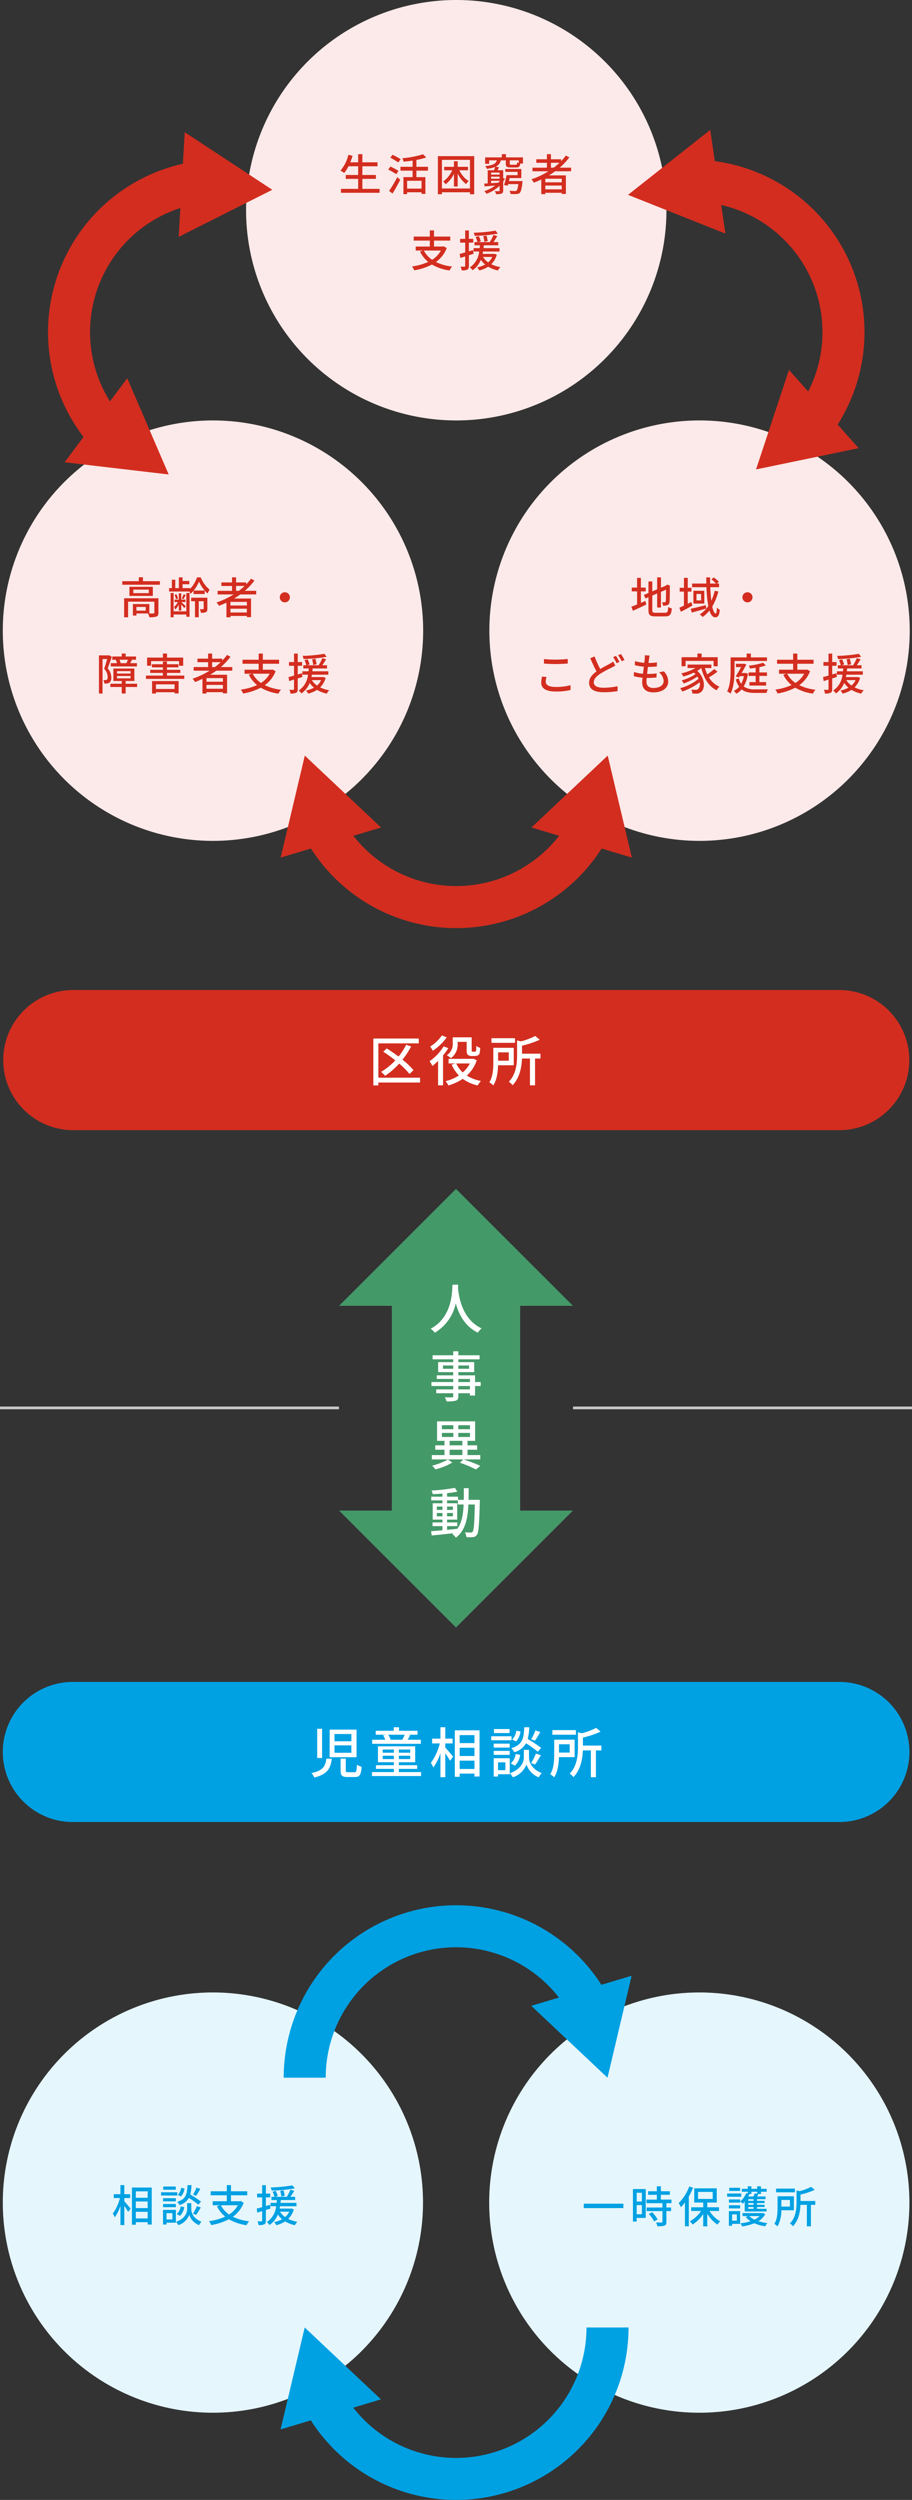 <svg xmlns="http://www.w3.org/2000/svg" width="335.053" height="918.289" viewBox="0 0 335.053 918.289"><rect x="0" y="0" width="335.053" height="918.289" fill="#333333" stroke="none"/><g transform="translate(-28.974 -623.484)"><path d="M307.456,51.908H25.74a25.74,25.74,0,0,1,0-51.479H307.456a25.74,25.74,0,0,1,0,51.479" transform="translate(30 986.718)" fill="#d32d1f"/><path d="M-12.98-1.24H-28.3v-12.6h14.84v-1.78H-30.14V1.6h1.84V.54h15.32ZM-15.4-4a28.165,28.165,0,0,0-4.04-3.86,30.337,30.337,0,0,0,3.18-4.86l-1.82-.62A24.332,24.332,0,0,1-20.88-9c-1.44-1.08-2.94-2.1-4.34-2.98l-1.28,1.2A53.974,53.974,0,0,1-22.08-7.6,22.612,22.612,0,0,1-27.3-3.38a12.793,12.793,0,0,1,1.48,1.46,27.047,27.047,0,0,0,5.16-4.5,27.073,27.073,0,0,1,3.8,3.82ZM.82-14.4H4.14v2.9c0,1.18.12,1.58.46,1.88a1.993,1.993,0,0,0,1.34.42H7.1a3.35,3.35,0,0,0,1.1-.2,1.356,1.356,0,0,0,.68-.76,10.062,10.062,0,0,0,.24-2.02,4.367,4.367,0,0,1-1.42-.74c-.02.76-.04,1.38-.08,1.64a.632.632,0,0,1-.22.44,1.051,1.051,0,0,1-.4.06H6.4a.447.447,0,0,1-.3-.08c-.1-.08-.12-.3-.12-.64v-4.56H-.98v2.2A4.826,4.826,0,0,1-3.16-9.48,8.247,8.247,0,0,1-1.64-8.42a6.156,6.156,0,0,0,2.46-5.4Zm-5.78-2.36a15.106,15.106,0,0,1-4.3,4.1,8.947,8.947,0,0,1,.96,1.54,20.069,20.069,0,0,0,5.12-4.94Zm.66,4.02A18.692,18.692,0,0,1-9.48-7.3,14.487,14.487,0,0,1-8.44-5.54,24.493,24.493,0,0,0-6.36-7.4V1.56h1.82V-9.4a21.385,21.385,0,0,0,1.92-2.68ZM5.32-6.46a11.582,11.582,0,0,1-2.6,3.3,9.737,9.737,0,0,1-2.4-3.3ZM6.6-8.22l-.34.06H-2.5v1.7H.02l-1.4.42A13.471,13.471,0,0,0,1.28-2.06,15.824,15.824,0,0,1-3.6.04,8.2,8.2,0,0,1-2.58,1.62,18.713,18.713,0,0,0,2.7-.82,14.689,14.689,0,0,0,8.22,1.62,7.376,7.376,0,0,1,9.4-.04,14.39,14.39,0,0,1,4.2-2.02,13.24,13.24,0,0,0,7.86-7.66Zm15.3-7.52H13.26v1.7H21.9Zm-2.28,5.2v3.06H15.7v-3.06ZM21.44-5.8v-6.42h-7.5V-7c0,2.28-.12,5.34-1.46,7.46A8.03,8.03,0,0,1,13.92,1.6c1.32-2.02,1.68-4.98,1.76-7.4Zm9.82-4.26H24.48V-13a33.478,33.478,0,0,0,6.5-2.18l-1.64-1.38a24.444,24.444,0,0,1-5.26,1.98l-1.42-.34v5.38c0,3.02-.28,6.94-3.04,9.82A4.4,4.4,0,0,1,21,1.54c2.68-2.78,3.34-6.74,3.46-9.82H27.4V1.58h1.86V-8.28h2Z" transform="translate(196.277 1020.584)" fill="#fff"/><path d="M957.422,51.889H675.808a25.73,25.73,0,1,1,0-51.46H957.422a25.73,25.73,0,1,1,0,51.46" transform="translate(-620.078 1240.87)" fill="#00a1e3"/><path d="M1012.806,280.61a77.19,77.19,0,1,1-77.19-77.19,77.19,77.19,0,0,1,77.19,77.19" transform="translate(-649.731 1151.941)" fill="#e5f6fc"/><path d="M804.46,280.61a77.19,77.19,0,1,1-77.19-77.19,77.19,77.19,0,0,1,77.19,77.19" transform="translate(-620.078 1151.941)" fill="#e5f6fc"/><path d="M881.455,346.912a47.9,47.9,0,0,1-85.69,29.444l10.168-3.048-28-26.4-8.864,37.448,11.11-3.331a63.346,63.346,0,0,0,116.717-34.117Z" transform="translate(-637.014 1131.519)" fill="#00a1e3"/><path d="M887.116,195.3A63.346,63.346,0,0,0,770.4,229.416h15.438a47.9,47.9,0,0,1,85.69-29.444l-10.168,3.049,28,26.4,8.863-37.448Z" transform="translate(-637.203 1157.257)" fill="#00a1e3"/><path d="M-47.78-5.24C-48.12-2.56-48.9-.86-53.26.04A5.76,5.76,0,0,1-52.2,1.68c4.92-1.2,6-3.44,6.42-6.92Zm5.24-.02V-.92c0,1.84.5,2.42,2.52,2.42h2.72c1.74,0,2.26-.76,2.48-3.78a5.445,5.445,0,0,1-1.74-.74c-.08,2.4-.2,2.76-.9,2.76h-2.3c-.78,0-.88-.1-.88-.68V-5.26Zm-8.6-10.96V-5.5h1.8V-16.22Zm4.58.3V-5.78h9.88V-15.92Zm1.78,1.62h6.2v2.66h-6.2Zm0,4.16h6.2v2.72h-6.2ZM-19-14.04c-.24.58-.58,1.32-.86,1.84h-4.5l.18-.04a5.416,5.416,0,0,0-.9-1.8Zm5.94,1.84h-4.86c.3-.48.62-1.06.96-1.68l-.82-.16h3.5V-15.5h-6.8v-1.28h-1.94v1.28h-6.62v1.46h3.78l-1.08.22a6.431,6.431,0,0,1,.8,1.62h-4.8v1.5h17.88ZM-27.08-5.1V-6.32h4.12V-5.1Zm0-3.5h4.12v1.16h-4.12Zm10.12,1.16h-4.18V-8.6h4.18Zm0,2.34h-4.18V-6.32h4.18ZM-21.14-.32V-1.5h6.72V-2.84h-6.72v-1.1h6V-9.78H-28.82v5.84h5.86v1.1h-6.58V-1.5h6.58V-.32H-31V1.14h18.02V-.32ZM-4.08-10.84H-1.4V-12.6H-4.08v-4.18H-5.86v4.18H-8.92v1.76H-6.1A20.311,20.311,0,0,1-9.38-3.7,10.577,10.577,0,0,1-8.46-2a19.819,19.819,0,0,0,2.6-5.26V1.56h1.78V-7.2A28.3,28.3,0,0,1-2.32-4.48l1.12-1.5C-1.6-6.5-3.38-8.6-4.08-9.32ZM1.2-1.46V-4.52H6.64v3.06ZM6.64-13.9v2.94H1.2V-13.9ZM1.2-9.26H6.64v3.04H1.2Zm-1.78-6.4V1.42H1.2V.24H6.64V1.32H8.5V-15.66Zm29.62.04a18.368,18.368,0,0,1-1.56,3.22l1.38.54a36.406,36.406,0,0,0,1.96-3.18ZM31.12-9.2a41.943,41.943,0,0,0-4.92-3.26,20.081,20.081,0,0,0,.56-4.32H24.94c-.18,4.1-.64,6.42-4.74,7.68a5.761,5.761,0,0,1,1.06,1.48,7.013,7.013,0,0,0,4.32-3.28A35.024,35.024,0,0,1,29.9-7.78ZM28.9-3.1c.64-.86,1.44-2.22,2.14-3.42l-1.82-.6a20.286,20.286,0,0,1-1.76,3.48Zm-7.4.44a7.141,7.141,0,0,0,1.94-3.98L21.8-6.98A6.016,6.016,0,0,1,20-3.5Zm.52-12.86a5.984,5.984,0,0,1-1.52,3.26l1.42.68a6.3,6.3,0,0,0,1.62-3.64Zm-2.48-.6H13.8v1.46h5.74Zm.72,2.64H12.8V-12h7.46Zm-.68,2.72H13.72v1.44h5.86ZM13.72-6.64h5.86V-8.1H13.72ZM18-3.9v2.88H15.3V-3.9Zm1.6-1.5H13.7V1.32h1.6V.48h4.3Zm7.08-3.08h-1.9v2.92c0,1.2-.82,4.14-5.1,5.66a7.576,7.576,0,0,1,1.06,1.5,8.034,8.034,0,0,0,5-4.72,7.651,7.651,0,0,0,4.5,4.72A15.8,15.8,0,0,1,31.32.02c-3.9-1.48-4.64-4.4-4.64-5.58ZM43.9-15.74H35.26v1.7H43.9Zm-2.28,5.2v3.06H37.7v-3.06ZM43.44-5.8v-6.42h-7.5V-7c0,2.28-.12,5.34-1.46,7.46A8.03,8.03,0,0,1,35.92,1.6c1.32-2.02,1.68-4.98,1.76-7.4Zm9.82-4.26H46.48V-13a33.478,33.478,0,0,0,6.5-2.18l-1.64-1.38a24.444,24.444,0,0,1-5.26,1.98l-1.42-.34v5.38c0,3.02-.28,6.94-3.04,9.82A4.4,4.4,0,0,1,43,1.54c2.68-2.78,3.34-6.74,3.46-9.82H49.4V1.58h1.86V-8.28h2Z" transform="translate(196.645 1274.733)" fill="#fff"/><path d="M-29.664-8.672h2.144V-10.08h-2.144v-3.344h-1.424v3.344h-2.448v1.408h2.256A16.249,16.249,0,0,1-33.9-2.96a8.462,8.462,0,0,1,.736,1.36,15.855,15.855,0,0,0,2.08-4.208V1.248h1.424V-5.76a22.638,22.638,0,0,1,1.408,2.176l.9-1.2c-.32-.416-1.744-2.1-2.3-2.672Zm4.224,7.5V-3.616h4.352v2.448Zm4.352-9.952v2.352H-25.44V-11.12ZM-25.44-7.408h4.352v2.432H-25.44Zm-1.424-5.12V1.136h1.424V.192h4.352v.864H-19.6V-12.528Zm23.7.032A14.7,14.7,0,0,1-4.416-9.92l1.1.432a29.124,29.124,0,0,0,1.568-2.544ZM-1.5-7.36A33.555,33.555,0,0,0-5.44-9.968a16.065,16.065,0,0,0,.448-3.456H-6.448c-.144,3.28-.512,5.136-3.792,6.144A4.609,4.609,0,0,1-9.392-6.1,5.61,5.61,0,0,0-5.936-8.72a28.019,28.019,0,0,1,3.456,2.5ZM-3.28-2.48c.512-.688,1.152-1.776,1.712-2.736L-3.024-5.7A16.229,16.229,0,0,1-4.432-2.912Zm-5.92.352A5.713,5.713,0,0,0-7.648-5.312L-8.96-5.584A4.813,4.813,0,0,1-10.4-2.8Zm.416-10.288A4.787,4.787,0,0,1-10-9.808l1.136.544a5.041,5.041,0,0,0,1.3-2.912Zm-1.984-.48H-15.36v1.168h4.592Zm.576,2.112H-16.16V-9.6h5.968Zm-.544,2.176h-4.688v1.152h4.688Zm-4.688,3.3h4.688V-6.48h-4.688ZM-12-3.12v2.3h-2.16v-2.3Zm1.28-1.2h-4.72V1.056h1.28V.384h3.44Zm5.664-2.464h-1.52v2.336c0,.96-.656,3.312-4.08,4.528a6.061,6.061,0,0,1,.848,1.2,6.427,6.427,0,0,0,4-3.776,6.121,6.121,0,0,0,3.6,3.776A12.641,12.641,0,0,1-1.344.016C-4.464-1.168-5.056-3.5-5.056-4.448Zm17.1.768A9.468,9.468,0,0,1,8.832-2.624a9.339,9.339,0,0,1-3.04-3.392Zm1.1-1.536-.256.064H9.52V-9.68h5.968v-1.472H9.52v-2.272H7.984v2.272H2.064V-9.68h5.92v2.192H2.8v1.472H5.472l-1.1.384A11.581,11.581,0,0,0,7.392-1.84,21.478,21.478,0,0,1,1.424-.176a5.421,5.421,0,0,1,.832,1.424A21.535,21.535,0,0,0,8.752-.88,17.385,17.385,0,0,0,15.232,1.3a6.979,6.979,0,0,1,.944-1.44,17.858,17.858,0,0,1-5.952-1.664,11.19,11.19,0,0,0,3.968-5.12Zm18.976-5.776a56.1,56.1,0,0,1-8,.768,4.861,4.861,0,0,1,.336,1.136,52.169,52.169,0,0,0,8.5-.8ZM29.264-9.5c-.08-.5-.272-1.36-.448-2.016l-1.184.208c.16.672.336,1.568.4,2.1Zm-5.2,4.672-.208-1.36c-.5.16-1.024.3-1.52.448V-8.928h1.6V-10.3h-1.6v-3.1h-1.36v3.1H19.12v1.376h1.856v3.6c-.752.208-1.456.4-2.016.544l.24,1.472,1.776-.56V-.384c0,.224-.08.272-.288.272-.176.016-.768.016-1.408,0a4.75,4.75,0,0,1,.4,1.376A4.493,4.493,0,0,0,21.76.976c.432-.224.576-.624.576-1.36v-3.9Zm6.848,1.168A5.638,5.638,0,0,1,29.424-1.68a6.8,6.8,0,0,1-1.9-1.984Zm.864-1.152-.256.032H27.376c.048-.3.112-.576.16-.88h6.048V-6.9H27.712c.048-.352.08-.688.112-1.04H33.1V-9.12H31.36c.464-.656.96-1.456,1.408-2.192l-1.408-.432A15.087,15.087,0,0,1,30.016-9.12H25.808l.912-.32a13.424,13.424,0,0,0-.752-1.872l-1.136.3a14.875,14.875,0,0,1,.656,1.888h-1.1v1.184h2c-.032.336-.064.672-.1,1.04h-2.24v1.232h2.064A7.952,7.952,0,0,1,22.688.176a3.806,3.806,0,0,1,.976,1.056,8.038,8.038,0,0,0,3.056-3.84A9.544,9.544,0,0,0,28.3-.88,11.212,11.212,0,0,1,25.36.176a5.156,5.156,0,0,1,.816,1.12A11.267,11.267,0,0,0,29.44-.08,11.344,11.344,0,0,0,32.992,1.3,5.961,5.961,0,0,1,33.9.048,11.227,11.227,0,0,1,30.56-1.008,7.824,7.824,0,0,0,32.592-4.48Z" transform="translate(104.311 1439.551)" fill="#00a1e3"/><path d="M-42.448-7.056v1.632h14.56V-7.056Zm21.36-4.016v3.216h-1.92v-3.216Zm-1.92,7.9V-6.544h1.92v3.376Zm3.328-9.248h-4.7V-.5h1.376V-1.84h3.328Zm1.152,9.168A11.868,11.868,0,0,1-16.592-.512l1.264-.768a11.783,11.783,0,0,0-2-2.656Zm8.3-4V-8.56h-3.888v-1.76h3.3v-1.3h-3.3V-13.44H-15.6v1.824h-3.2v1.3h3.2v1.76h-3.808v1.312h5.872v1.6H-19.36v1.312h5.824v3.9c0,.224-.08.288-.336.3-.24,0-1.12,0-2.016-.032a5.539,5.539,0,0,1,.48,1.392,7.867,7.867,0,0,0,2.624-.24c.528-.224.7-.624.7-1.392V-4.336h1.712V-5.648H-12.08v-1.6Zm6.544-6.128a17.1,17.1,0,0,1-3.9,6.128,8.807,8.807,0,0,1,.832,1.5A17.086,17.086,0,0,0-5.264-7.52V1.232h1.408V-9.68a28.83,28.83,0,0,0,1.568-3.248Zm3.216,2H4.928V-8.8H-.464ZM7.248-4.384V-5.728H2.928V-7.472H6.416v-5.216H-1.856v5.216h3.3v1.744H-2.976v1.344H.656A11.731,11.731,0,0,1-3.488-.576,6.561,6.561,0,0,1-2.464.608a13.019,13.019,0,0,0,3.9-3.872V1.28H2.928V-3.344A13.734,13.734,0,0,0,6.64.64,6.65,6.65,0,0,1,7.68-.544a11.892,11.892,0,0,1-3.952-3.84ZM14.976-12.9H10.992v1.168h3.984Zm.448,2.112H10.24V-9.6h5.184ZM13.792-3.12v2.3H12.048v-2.3Zm1.2-1.2H10.864V1.056h1.184v-.7h2.944Zm-4.1-.992h4.112V-6.48H10.9Zm0-3.3v1.152h4.112V-8.608ZM21.28-11.44v.736l-.912-.16A8.8,8.8,0,0,1,19.9-9.7h-1.92c.16-.3.3-.608.448-.912h.7v-.832ZM19.92-8.1H18V-8.72h1.92Zm0,1.456H18v-.64h1.92Zm0,1.472H18V-5.84h1.92Zm-3.232.976H24.72v-.976h-3.5V-5.84h2.768v-.8H21.216v-.64h2.768V-8.1H21.216V-8.72h3.12V-9.7h-3.1c.16-.272.32-.592.48-.912h.928v-.832h2.112v-1.072H22.64v-.928H21.28v.928H19.136v-.928H17.808v.928H15.632v1.072h2.176v.656l-.576-.144A8.369,8.369,0,0,1,15.008-7.84a5.983,5.983,0,0,1,.976.784,7.957,7.957,0,0,0,.7-.752ZM22.16-2.5a7.2,7.2,0,0,1-1.888,1.312A6.571,6.571,0,0,1,18.384-2.5Zm1.216-1.152-.24.048H15.872v1.1H17.9l-.848.336A7.736,7.736,0,0,0,18.848-.608,18.484,18.484,0,0,1,15.1.16,4.316,4.316,0,0,1,15.712,1.3,19.847,19.847,0,0,0,20.224.128a15.245,15.245,0,0,0,3.968,1.12A4.945,4.945,0,0,1,25.04.08a19,19,0,0,1-3.344-.7A7.134,7.134,0,0,0,24.24-3.2ZM35.12-12.592H28.208v1.36H35.12ZM33.3-8.432v2.448H30.16V-8.432ZM34.752-4.64V-9.776h-6V-5.6c0,1.824-.1,4.272-1.168,5.968a6.424,6.424,0,0,1,1.152.912,12.072,12.072,0,0,0,1.408-5.92Zm7.856-3.408H37.184V-10.4a26.782,26.782,0,0,0,5.2-1.744l-1.312-1.1a19.555,19.555,0,0,1-4.208,1.584l-1.136-.272v4.3c0,2.416-.224,5.552-2.432,7.856a3.517,3.517,0,0,1,1.1,1.008c2.144-2.224,2.672-5.392,2.768-7.856H39.52V1.264h1.488V-6.624h1.6Z" transform="translate(285.884 1440.008)" fill="#00a1e3"/><path d="M124.526.5H0v-1H124.526Z" transform="translate(239.5 1140.647)" fill="#c8c8c8"/><path d="M161.1,42.959,118.159,0V19.385H42.938V0L0,42.959,42.938,85.908V66.527h75.221V85.908Z" transform="translate(239.455 1060.202) rotate(90)" fill="#449968"/><path d="M124.526.5H0v-1H124.526Z" transform="translate(28.974 1140.647)" fill="#c8c8c8"/><path d="M-1.3-16.24C-1.44-13.6-1.32-4.32-9.32-.06A6.366,6.366,0,0,1-7.78,1.4,16.6,16.6,0,0,0-.08-9.4C.96-5.54,3.18-.96,8.02,1.38A6.025,6.025,0,0,1,9.44-.18C1.96-3.62.92-12.6.74-15.26c.04-.36.04-.7.06-.98ZM5.12,22.22H.86V20.98H5.12ZM.86,18.38H5.12v1.14H.86Zm-5.64-3.74v-1.2h3.76v1.2Zm9.58-1.2v1.2H.86v-1.2Zm4.28,6.08H7V17.06H.86V15.88H6.68V12.2H.86V11.18h7.8V9.68H.86V8.22H-1.02V9.68H-8.6v1.5h7.58V12.2H-6.56v3.68h5.54v1.18H-7.08v1.32h6.06v1.14h-8v1.46h8v1.24H-7.26v1.4h6.24v1.06c0,.34-.12.44-.48.46-.32.02-1.52.02-2.62-.02a5.746,5.746,0,0,1,.64,1.5,11.779,11.779,0,0,0,3.4-.26c.68-.26.94-.68.94-1.7V23.62H5.12v.86H7v-3.5H9.08ZM-2.98,47.96a22.047,22.047,0,0,1-5.78,2.26A12.359,12.359,0,0,1-7.58,51.6a23.8,23.8,0,0,0,6.22-2.5Zm.64-3.58H2.34v1.96H-2.34Zm0-3.26H2.34v1.64H-2.34ZM-5.18,38.2h4.2v1.5h-4.2Zm0-2.82h4.2v1.46h-4.2ZM5.14,36.84H.84V35.38h4.3Zm0,2.86H.84V38.2h4.3Zm3.78,6.64H4.22V44.38H7.76V42.76H4.22V41.12h2.8V33.96H-6.96v7.16h2.74v1.64h-3.4v1.62h3.4v1.96H-8.88v1.6H2.66l-1.2,1.22a45.543,45.543,0,0,1,5.88,2.46L8.92,50.3a52.692,52.692,0,0,0-6.18-2.36H8.92Zm-12.2,26.1H.48V71.08H-3.28V70.06H.44V64.04H-3.28V63H.68v1.5H2.8c-.16,3.64-.66,6.66-2.3,8.92-1.26.14-2.54.26-3.78.38Zm-3.76-3.6V67.62h2.06v1.22Zm5.9-1.22v1.22H-3.28V67.62Zm-2.14-1.14V65.26h2.14v1.22Zm-3.76-1.22h2.06v1.22H-7.04ZM4.62,62.78c.02-1.36.04-2.8.04-4.28H2.88c0,1.5,0,2.92-.02,4.28H.76V61.62H-3.28V60.34c1.38-.14,2.7-.34,3.76-.56l-.88-1.4a62.214,62.214,0,0,1-8.58.98,5.536,5.536,0,0,1,.44,1.34c1.12-.04,2.34-.1,3.56-.2v1.12H-9.1V63h4.12v1.04H-8.56v6.02h3.58v1.02H-8.62v1.36h3.64v1.52c-1.58.14-3.02.26-4.18.34l.24,1.58c2.14-.2,5.02-.5,7.9-.84a4.394,4.394,0,0,1-.36.28A6.254,6.254,0,0,1-.04,76.7c3.44-2.64,4.34-6.88,4.6-12.2H6.92c-.16,6.88-.36,9.42-.8,9.98a.758.758,0,0,1-.72.32c-.36,0-1.18,0-2.1-.08a4.917,4.917,0,0,1,.52,1.76,14.008,14.008,0,0,0,2.46-.02A1.767,1.767,0,0,0,7.7,75.6c.64-.86.82-3.7,1.04-11.96,0-.22.02-.86.02-.86Z" transform="translate(196.5 1111.626)" fill="#fff"/><path d="M258.61,165.994a77.219,77.219,0,1,1-77.219-77.219,77.218,77.218,0,0,1,77.219,77.219" transform="translate(15.206 534.709)" fill="#fbeae9"/><path d="M362.783,345.994a77.219,77.219,0,1,1-77.219-77.219,77.218,77.218,0,0,1,77.219,77.219" transform="translate(0.412 509.146)" fill="#fbeae9"/><path d="M154.437,345.994a77.219,77.219,0,1,1-77.219-77.219,77.218,77.218,0,0,1,77.219,77.219" transform="translate(30 509.146)" fill="#fbeae9"/><path d="M348.667,191.892a63.417,63.417,0,0,0-49.061-36.036l-1.677-11.481-30.205,23.868,35.771,14.229-1.535-10.507a47.918,47.918,0,0,1,31.949,68.516l-7.062-7.93L314.753,269.1l37.7-7.8-7.718-8.665a63.415,63.415,0,0,0,3.931-60.747" transform="translate(-8.021 526.813)" fill="#d32d1f"/><path d="M101.761,166.531,69.59,145.386l-.67,11.584A63.377,63.377,0,0,0,32.4,257.319l-6.933,9.3L63.7,271.1,48.468,235.748l-6.345,8.516a47.919,47.919,0,0,1,25.856-71.041l-.613,10.6Z" transform="translate(27.25 526.669)" fill="#d32d1f"/><path d="M248,449.73l-8.866-37.462-28.015,26.405,10.171,3.049a47.918,47.918,0,0,1-75.6,0l10.171-3.049-28.012-26.405-8.868,37.462L130.1,446.4a63.376,63.376,0,0,0,106.789,0Z" transform="translate(13.103 488.768)" fill="#d32d1f"/><path d="M-34.4-.672v-3.68h4.976V-5.776H-34.4v-3.2h5.568v-1.456H-34.4v-2.976h-1.536v2.976h-2.9c.3-.768.592-1.584.832-2.4l-1.536-.352a13.813,13.813,0,0,1-2.9,5.792,9.529,9.529,0,0,1,1.36.9,13.814,13.814,0,0,0,1.584-2.48h3.552v3.2H-40.5v1.424h4.56v3.68h-6.336V.768h14.208V-.672Zm14.08-10.912A33.327,33.327,0,0,0-23.3-13.2l-.832,1.056c.944.528,2.272,1.3,2.928,1.76ZM-21.136-7.3c-.672-.432-2.032-1.136-2.944-1.584l-.816,1.1c.96.5,2.288,1.264,2.944,1.712Zm-2.192,8.352C-22.384-.432-21.312-2.352-20.5-4l-1.072-.992A47.452,47.452,0,0,1-24.576.064ZM-12.656-.768h-5.3v-2.88h5.3ZM-10.3-7.36V-8.784h-4.24V-11.3a21.378,21.378,0,0,0,3.6-.928l-1.168-1.152a36.451,36.451,0,0,1-7.6,1.456,5.254,5.254,0,0,1,.432,1.248c1.056-.08,2.208-.208,3.328-.384v2.272H-20.4V-7.36h4.448v2.368h-3.36v6.24h1.36V.576h5.3v.592h1.408v-6.16h-3.3V-7.36ZM4.416-7.5V-8.768H.624v-2.048H-.752v2.048H-4.336V-7.5h2.944A9.935,9.935,0,0,1-4.72-3.392a6.312,6.312,0,0,1,.928,1.024,10.837,10.837,0,0,0,3.04-3.84v4.672H.624V-6.3A10.449,10.449,0,0,0,3.712-2.432a4.967,4.967,0,0,1,.96-1.1A9.356,9.356,0,0,1,1.232-7.5ZM-5.168-.816V-11.328h10.3V-.816ZM-6.656-12.7v14h1.488V.576h10.3V1.3H6.688v-14ZM19.456-3.536c.08-.368.16-.736.256-1.1H24V-7.968H18.1v1.04h4.528V-5.7H18.56a32.288,32.288,0,0,1-.9,3.616l1.344.24c.048-.176.112-.368.16-.576h3.744c-.192,1.472-.4,2.16-.672,2.384a.791.791,0,0,1-.608.16c-.32,0-1.152-.016-1.984-.1a2.974,2.974,0,0,1,.4,1.184c.88.048,1.712.032,2.16.016a1.88,1.88,0,0,0,1.2-.416c.448-.448.736-1.44.992-3.776.032-.192.064-.576.064-.576Zm.88-6c-.48,0-.576-.032-.576-.384v-1.232h3.3v.976a3.659,3.659,0,0,1-.608-.256c-.032.768-.128.9-.528.9ZM16.016-5.92H12.9v-.736h3.12ZM12.9-3.648h3.12V-3.5a5.231,5.231,0,0,1-.48.56c-.912.064-1.808.128-2.64.176Zm3.12-.768H12.9v-.736h3.12Zm2.336-7.824v-1.184h-1.52v1.184H10.7v2.368h1.488v-1.28h2.816c-.368,1.216-1.312,1.808-4.272,2.1a3.594,3.594,0,0,1,.624,1.024,11.245,11.245,0,0,0,3.024-.7c-.1.368-.272.832-.416,1.216h-2.32v4.832L10.4-2.624l.1,1.056c1.1-.1,2.464-.208,3.9-.336A12.77,12.77,0,0,1,10.432.144a7.192,7.192,0,0,1,.768.992,13.713,13.713,0,0,0,4.816-2.944V-.08c0,.192-.064.24-.256.256S14.912.192,14.24.16a3.783,3.783,0,0,1,.5,1.1,5.139,5.139,0,0,0,2.032-.224c.432-.176.56-.512.56-1.12V-3.36a9.232,9.232,0,0,0,.64-1.088l-.64-.16V-7.52H15.264l.56-1.072-1.216-.256a3.148,3.148,0,0,0,1.84-2.3H18.3V-9.92c0,1.1.368,1.376,1.84,1.376h1.968c1.04,0,1.376-.32,1.52-1.44h.976V-12.24ZM34.88-8.464v-1.792h3.136a22.85,22.85,0,0,1-2.1,1.792Zm3.968,5.392H32.816V-4.4h6.032ZM32.816-.5V-1.9h6.032V-.5Zm9.472-6.64V-8.464H38.1a23.14,23.14,0,0,0,3.536-3.776l-1.28-.672a17.525,17.525,0,0,1-1.744,2.064v-.7H34.88v-1.872H33.408v1.872H29.5v1.3h3.9v1.792h-5.3v1.328h5.856a28.715,28.715,0,0,1-6.256,2.944,8.157,8.157,0,0,1,.912,1.232c.912-.352,1.824-.736,2.72-1.152V1.264h1.472v-.5h6.032V1.2h1.536V-5.632H34.176c.768-.48,1.52-.96,2.24-1.5Zm-47.84,29.12a9.468,9.468,0,0,1-3.216,3.392,9.339,9.339,0,0,1-3.04-3.392Zm1.1-1.536-.256.064H-8.08V18.32h5.968V16.848H-8.08V14.576H-9.616v2.272h-5.92V18.32h5.92v2.192H-14.8v1.472h2.672l-1.1.384a11.581,11.581,0,0,0,3.024,3.792,21.478,21.478,0,0,1-5.968,1.664,5.421,5.421,0,0,1,.832,1.424,21.535,21.535,0,0,0,6.5-2.128A17.385,17.385,0,0,0-2.368,29.3a6.979,6.979,0,0,1,.944-1.44,17.858,17.858,0,0,1-5.952-1.664,11.19,11.19,0,0,0,3.968-5.12Zm18.976-5.776a56.1,56.1,0,0,1-8,.768,4.861,4.861,0,0,1,.336,1.136,52.169,52.169,0,0,0,8.5-.8ZM11.664,18.5c-.08-.5-.272-1.36-.448-2.016l-1.184.208c.16.672.336,1.568.4,2.1Zm-5.2,4.672-.208-1.36c-.5.16-1.024.3-1.52.448V19.072h1.6V17.7h-1.6v-3.1H3.376v3.1H1.52v1.376H3.376v3.6c-.752.208-1.456.4-2.016.544l.24,1.472,1.776-.56v3.488c0,.224-.08.272-.288.272-.176.016-.768.016-1.408,0a4.75,4.75,0,0,1,.4,1.376,4.493,4.493,0,0,0,2.08-.288c.432-.224.576-.624.576-1.36v-3.9Zm6.848,1.168a5.638,5.638,0,0,1-1.488,1.984,6.8,6.8,0,0,1-1.9-1.984Zm.864-1.152-.256.032H9.776c.048-.3.112-.576.16-.88h6.048V21.1H10.112c.048-.352.08-.688.112-1.04H15.5V18.88H13.76c.464-.656.96-1.456,1.408-2.192l-1.408-.432a15.086,15.086,0,0,1-1.344,2.624H8.208l.912-.32a13.424,13.424,0,0,0-.752-1.872l-1.136.3a14.875,14.875,0,0,1,.656,1.888h-1.1v1.184h2c-.032.336-.064.672-.1,1.04H6.448v1.232H8.512a7.952,7.952,0,0,1-3.424,5.84,3.806,3.806,0,0,1,.976,1.056,8.038,8.038,0,0,0,3.056-3.84A9.544,9.544,0,0,0,10.7,27.12,11.212,11.212,0,0,1,7.76,28.176a5.156,5.156,0,0,1,.816,1.12A11.267,11.267,0,0,0,11.84,27.92,11.344,11.344,0,0,0,15.392,29.3a5.961,5.961,0,0,1,.912-1.248,11.227,11.227,0,0,1-3.344-1.056,7.824,7.824,0,0,0,2.032-3.472Z" transform="translate(196.5 693.534)" fill="#d32d1f"/><path d="M-24.7-1.184h-3.424v-1.36H-24.7Zm4.656-4.544H-32.64V1.264h1.456V-4.48h9.648V-.432c0,.208-.08.272-.336.272a13.2,13.2,0,0,1-1.5.016V-3.6h-6.048V.624h1.3V-.144h4.272a5.369,5.369,0,0,1,.464,1.376,7.975,7.975,0,0,0,2.64-.24c.544-.24.7-.656.7-1.408ZM-23.6-7.616h-5.664v-1.3H-23.6Zm-7.1-2.32v3.344H-22.1V-9.936ZM-25.728-12v-1.44h-1.52V-12h-6.064v1.3H-19.5V-12ZM-9.792-.928h-4.672V-7.68h-1.1V1.248h1.1V.24h4.672v.832h1.184V-7.664H-9.792Zm-2.768-.288h.912V-3.424a11.947,11.947,0,0,1,1.088,1.3l.576-.688c-.256-.256-1.3-1.2-1.648-1.52h1.52v-.9h-1.536v-2.32h-.912v2.32h-1.568v.9h1.216A6.361,6.361,0,0,1-14.3-2.528a3.589,3.589,0,0,1,.432.944A6.3,6.3,0,0,0-12.56-3.408Zm-.288-4.448a5.208,5.208,0,0,0-.592-1.552l-.7.224A6.011,6.011,0,0,1-13.6-5.408ZM-10.8-7.2a9.292,9.292,0,0,1-.672,1.552l.672.224c.24-.416.5-.96.784-1.536Zm8.736,1.264H-8.016v1.3h1.408V1.248h1.376V-4.64h1.808v2.72c0,.144-.032.192-.208.192a10.831,10.831,0,0,1-1.216-.016A4.663,4.663,0,0,1-4.432-.4,4.153,4.153,0,0,0-2.576-.64c.432-.24.512-.64.512-1.264ZM-7.1-8.56a13.007,13.007,0,0,0,1.968-3.3,13.967,13.967,0,0,0,2.08,3.3Zm1.232-4.848a11.767,11.767,0,0,1-2.48,4.176v-.224h-2.816V-10.88H-8.7v-1.2h-2.464v-1.328h-1.376v3.952h-1.312v-3.088H-15.1v3.088h-1.024v1.248h7.44a5.637,5.637,0,0,1,.4.848A8.706,8.706,0,0,0-7.136-8.512V-7.28h4.1V-8.528a8.073,8.073,0,0,0,1.056,1.04A10.56,10.56,0,0,1-1.232-8.88,11.7,11.7,0,0,1-4.5-13.408ZM8.48-8.464v-1.792h3.136a22.849,22.849,0,0,1-2.1,1.792Zm3.968,5.392H6.416V-4.4h6.032ZM6.416-.5V-1.9h6.032V-.5Zm9.472-6.64V-8.464H11.7a23.14,23.14,0,0,0,3.536-3.776l-1.28-.672a17.525,17.525,0,0,1-1.744,2.064v-.7H8.48v-1.872H7.008v1.872H3.1v1.3h3.9v1.792h-5.3v1.328H7.568A28.715,28.715,0,0,1,1.312-4.192,8.158,8.158,0,0,1,2.224-2.96c.912-.352,1.824-.736,2.72-1.152V1.264H6.416v-.5h6.032V1.2h1.536V-5.632H7.776c.768-.48,1.52-.96,2.24-1.5Zm10.512-.8A1.857,1.857,0,0,0,24.544-6.08,1.857,1.857,0,0,0,26.4-4.224,1.857,1.857,0,0,0,28.256-6.08,1.857,1.857,0,0,0,26.4-7.936ZM-33.92,18.112a6.236,6.236,0,0,0-.432-1.264h3.1c-.16.416-.384.9-.544,1.264ZM-35.7,16.88a7.048,7.048,0,0,1,.432,1.232h-2.288v1.2h9.616v-1.2H-30.4c.192-.352.4-.8.656-1.248l-.08-.016h1.552V15.664H-32.08V14.576h-1.44v1.088h-3.472v1.184h1.456Zm-2.448-1.68-.224.048h-3.52V29.264h1.312V16.592h1.712c-.3,1.088-.72,2.512-1.12,3.584a4.388,4.388,0,0,1,1.3,2.992c0,.464-.064.848-.288,1.008a.861.861,0,0,1-.5.144,4.822,4.822,0,0,1-.816-.016,2.905,2.905,0,0,1,.352,1.28,7.587,7.587,0,0,0,1.056-.016,2.154,2.154,0,0,0,.864-.32,2.215,2.215,0,0,0,.656-1.9,4.844,4.844,0,0,0-1.328-3.328c.512-1.248,1.072-2.912,1.52-4.256Zm2.9,7.616h4.976v.88h-4.976Zm0-1.776h4.976v.88h-4.976Zm7.376,4.624H-32.08V24.656h3.2V20.08h-7.712v4.576h3.072v1.008H-37.7v1.2h4.176v2.384h1.44V26.864h4.208Zm5.136-8.3h10.272v1.7h1.52V16.064H-16.88V14.576H-18.4v1.488h-5.808v2.992h1.472Zm8.624,8.528v1.7H-20.96v-1.7Zm-8.272,3.376h1.424v-.48h6.848v.432h1.488V24.688h-9.76Zm5.488-6.592V21.68H-12V20.544h-4.9v-.9h4.208V18.5H-16.9V17.488h-1.5V18.5h-4.048v1.152H-18.4v.9h-4.656V21.68H-18.4v.992h-6.208v1.216h14.064V22.672ZM-.32,19.536V17.744H2.816a22.849,22.849,0,0,1-2.1,1.792Zm3.968,5.392H-2.384V23.6H3.648ZM-2.384,27.5V26.1H3.648V27.5Zm9.472-6.64V19.536H2.9A23.14,23.14,0,0,0,6.432,15.76l-1.28-.672a17.525,17.525,0,0,1-1.744,2.064v-.7H-.32V14.576H-1.792v1.872H-5.7v1.3h3.9v1.792h-5.3v1.328h5.856a28.715,28.715,0,0,1-6.256,2.944,8.158,8.158,0,0,1,.912,1.232c.912-.352,1.824-.736,2.72-1.152v5.376h1.472v-.5H3.648V29.2H5.184V22.368H-1.024c.768-.48,1.52-.96,2.24-1.5Zm13.76,1.12a9.468,9.468,0,0,1-3.216,3.392,9.339,9.339,0,0,1-3.04-3.392Zm1.1-1.536-.256.064H18.32V18.32h5.968V16.848H18.32V14.576H16.784v2.272h-5.92V18.32h5.92v2.192H11.6v1.472h2.672l-1.1.384a11.581,11.581,0,0,0,3.024,3.792,21.478,21.478,0,0,1-5.968,1.664,5.421,5.421,0,0,1,.832,1.424,21.535,21.535,0,0,0,6.5-2.128,17.385,17.385,0,0,0,6.48,2.176,6.979,6.979,0,0,1,.944-1.44,17.858,17.858,0,0,1-5.952-1.664,11.19,11.19,0,0,0,3.968-5.12Zm18.976-5.776a56.1,56.1,0,0,1-8,.768,4.861,4.861,0,0,1,.336,1.136,52.169,52.169,0,0,0,8.5-.8ZM38.064,18.5c-.08-.5-.272-1.36-.448-2.016l-1.184.208c.16.672.336,1.568.4,2.1Zm-5.2,4.672-.208-1.36c-.5.16-1.024.3-1.52.448V19.072h1.6V17.7h-1.6v-3.1h-1.36v3.1H27.92v1.376h1.856v3.6c-.752.208-1.456.4-2.016.544L28,24.688l1.776-.56v3.488c0,.224-.08.272-.288.272-.176.016-.768.016-1.408,0a4.75,4.75,0,0,1,.4,1.376,4.493,4.493,0,0,0,2.08-.288c.432-.224.576-.624.576-1.36v-3.9Zm6.848,1.168a5.638,5.638,0,0,1-1.488,1.984,6.8,6.8,0,0,1-1.9-1.984Zm.864-1.152-.256.032H36.176c.048-.3.112-.576.16-.88h6.048V21.1H36.512c.048-.352.08-.688.112-1.04H41.9V18.88H40.16c.464-.656.96-1.456,1.408-2.192l-1.408-.432a15.087,15.087,0,0,1-1.344,2.624H34.608l.912-.32a13.424,13.424,0,0,0-.752-1.872l-1.136.3a14.875,14.875,0,0,1,.656,1.888h-1.1v1.184h2c-.032.336-.064.672-.1,1.04h-2.24v1.232h2.064a7.952,7.952,0,0,1-3.424,5.84,3.806,3.806,0,0,1,.976,1.056,8.038,8.038,0,0,0,3.056-3.84A9.544,9.544,0,0,0,37.1,27.12a11.212,11.212,0,0,1-2.944,1.056,5.156,5.156,0,0,1,.816,1.12A11.267,11.267,0,0,0,38.24,27.92,11.344,11.344,0,0,0,41.792,29.3a5.961,5.961,0,0,1,.912-1.248,11.227,11.227,0,0,1-3.344-1.056,7.824,7.824,0,0,0,2.032-3.472Z" transform="translate(107.219 848.972)" fill="#d32d1f"/><path d="M-21.552-8.256h1.776V-9.664h-1.776v-3.552h-1.392v3.552h-1.968v1.408h1.968v4.8c-.8.336-1.536.624-2.112.816l.576,1.5c1.424-.64,3.248-1.472,4.928-2.288l-.336-1.312c-.544.224-1.12.464-1.664.7ZM-16.16-.4c-1.024,0-1.2-.176-1.2-1.072V-6.72l1.792-.768v5.152h1.392V-8.08l1.856-.8c0,2.432-.032,3.92-.1,4.24s-.208.384-.416.384c-.16,0-.592,0-.928-.016a4.6,4.6,0,0,1,.336,1.264,4.93,4.93,0,0,0,1.536-.176c.5-.128.768-.48.848-1.152.1-.624.128-2.8.128-5.776l.064-.256-1.04-.4-.256.208-.288.224-1.744.736v-3.808h-1.392v4.4l-1.792.752V-11.9h-1.408v4.24l-1.664.7.56,1.312,1.1-.464v4.624c0,1.92.56,2.416,2.528,2.416h3.664c1.744,0,2.192-.72,2.4-2.928a4.3,4.3,0,0,1-1.312-.544C-11.616-.8-11.776-.4-12.656-.4ZM-3.008-4.352c-.448.224-.88.432-1.328.656v-4.48h1.36V-9.584h-1.36v-3.632H-5.728v3.632H-7.3v1.408h1.568v5.152c-.624.3-1.2.56-1.68.768l.544,1.488c1.28-.64,2.816-1.472,4.256-2.272ZM2.32-3.216c-2.032.528-4.144,1.04-5.552,1.344l.368,1.408C-1.36-.9.624-1.424,2.464-1.952ZM.576-4.944h-1.7V-7.312h1.7ZM-2.256-8.48v4.7h4v-4.7Zm7.824,0A18.958,18.958,0,0,1,4.32-4.816C4.144-6.256,4-7.952,3.936-9.792H7.168v-1.344H6.384l.7-.656a10.609,10.609,0,0,0-1.872-1.6l-.848.736a11.227,11.227,0,0,1,1.68,1.52H3.888c0-.736-.016-1.488,0-2.256H2.464c0,.752.016,1.5.032,2.256H-2.736v1.344h5.28A47.483,47.483,0,0,0,3.216-2.88,10.815,10.815,0,0,1,.08.192a8.856,8.856,0,0,1,1.072.944A11.824,11.824,0,0,0,3.616-1.216C4.128.32,4.8,1.264,5.728,1.264c1.088,0,1.488-.64,1.712-2.768a3.418,3.418,0,0,1-1.056-.8C6.336-.752,6.192-.144,5.92-.144c-.48,0-.928-.96-1.248-2.56A19.82,19.82,0,0,0,6.9-8.224ZM17.6-7.936A1.857,1.857,0,0,0,15.744-6.08,1.857,1.857,0,0,0,17.6-4.224,1.857,1.857,0,0,0,19.456-6.08,1.857,1.857,0,0,0,17.6-7.936ZM-57.168,16.592v1.664c1.28.1,2.672.176,4.3.176,1.488,0,3.344-.112,4.448-.192V16.576c-1.184.112-2.912.224-4.464.224A36.735,36.735,0,0,1-57.168,16.592Zm.96,6.592-1.648-.144a9.8,9.8,0,0,0-.32,2.256c0,2.1,1.856,3.232,5.3,3.232a22.916,22.916,0,0,0,5.488-.56l-.016-1.76a20.523,20.523,0,0,1-5.536.64c-2.448,0-3.568-.8-3.568-1.936A5.7,5.7,0,0,1-56.208,23.184Zm17.648-7.552-1.584.672c.736,1.712,1.552,3.5,2.288,4.848-1.632,1.168-2.72,2.48-2.72,4.176,0,2.56,2.272,3.456,5.36,3.456a30.46,30.46,0,0,0,5.088-.4l.016-1.808a25.185,25.185,0,0,1-5.168.56c-2.384,0-3.584-.736-3.584-2,0-1.168.9-2.16,2.3-3.088a41.333,41.333,0,0,1,4.24-2.3c.512-.272.96-.5,1.376-.752l-.8-1.472a9.105,9.105,0,0,1-1.3.848c-.816.448-2.128,1.088-3.44,1.888A36.515,36.515,0,0,1-38.56,15.632Zm7.856-.192-1.04.432a19.633,19.633,0,0,1,1.28,2.24l1.04-.464A21.927,21.927,0,0,0-30.7,15.44Zm1.824-.672-1.04.432a15.157,15.157,0,0,1,1.312,2.208l1.04-.464A21.24,21.24,0,0,0-28.88,14.768Zm10.544.544-1.792-.1a6.775,6.775,0,0,1-.016,1.264c-.032.416-.08.928-.16,1.5a15.569,15.569,0,0,1-3.408-.608l-.08,1.472a20.317,20.317,0,0,0,3.328.56c-.112.848-.224,1.744-.336,2.592a13.532,13.532,0,0,1-3.28-.64l-.08,1.536a17.494,17.494,0,0,0,3.2.544c-.064.72-.112,1.328-.112,1.744,0,2.656,1.776,3.664,4.1,3.664,3.312,0,5.456-1.568,5.456-3.968a5.579,5.579,0,0,0-1.6-3.76l-1.776.368a4.388,4.388,0,0,1,1.7,3.2c0,1.5-1.408,2.544-3.744,2.544-1.712,0-2.56-.848-2.56-2.3,0-.336.032-.832.08-1.392h.608c1.04,0,2.016-.064,2.992-.16l.048-1.5a25.552,25.552,0,0,1-3.28.192h-.224c.1-.832.208-1.744.32-2.576h.032a30.773,30.773,0,0,0,3.216-.16l.048-1.5a21.376,21.376,0,0,1-3.1.208c.08-.608.144-1.1.192-1.456C-18.512,16.192-18.448,15.808-18.336,15.312Zm13.2,1.968h10.3v1.968h1.5V15.92H.752V14.576H-.784V15.92H-6.608v3.328h1.472ZM5.408,20.256a20.794,20.794,0,0,1-2.576,1.952,15.159,15.159,0,0,1-.848-2.3H4.336v-1.28H-4.416V19.9h2.944A19.155,19.155,0,0,1-6.72,21.856a7.338,7.338,0,0,1,.784,1.152A23.885,23.885,0,0,0-2.08,21.584a4.968,4.968,0,0,1,.592.56A17.283,17.283,0,0,1-6.56,24.432a5.278,5.278,0,0,1,.752,1.152A24.16,24.16,0,0,0-.8,23.04q.24.408.432.816A17.979,17.979,0,0,1-7.12,27.3a7.258,7.258,0,0,1,.784,1.232A23.216,23.216,0,0,0,.032,25.136,2.618,2.618,0,0,1-.5,27.584a1.375,1.375,0,0,1-1.056.32,13.686,13.686,0,0,1-1.488-.08,3.591,3.591,0,0,1,.416,1.424c.5.032.976.048,1.376.048A2.511,2.511,0,0,0,.544,28.7C2.1,27.584,2.16,23.568-.864,20.928A10,10,0,0,0,.608,19.9H.64c.96,3.744,2.688,6.736,5.632,8.16a5.448,5.448,0,0,1,1.04-1.3,8.193,8.193,0,0,1-3.856-3.44,24.6,24.6,0,0,0,3.12-2.08Zm7.44-2.944h11.92V15.984h-5.92V14.576H17.3v1.408H11.408v4.64c0,2.3-.1,5.568-1.264,7.84a6.521,6.521,0,0,1,1.248.832c1.264-2.448,1.456-6.176,1.456-8.672ZM24.768,22.8V21.52H21.984V19.584a15.5,15.5,0,0,0,2.352-.64l-.992-.992a25.81,25.81,0,0,1-5.232,1.072A3.821,3.821,0,0,1,18.5,20.08c.672-.064,1.392-.16,2.112-.256v1.7H18.016V22.8h2.592v2.272H18.336v1.264h6.112V25.072H21.984V22.8ZM16.96,21.7l-.24.032H15.456c.64-1.088,1.264-2.208,1.744-3.136l-.944-.32-.224.064H13.36v1.216h1.92c-.576,1.056-1.328,2.368-2,3.44l1.184.368.3-.48h1.52A9.549,9.549,0,0,1,15.28,25.7a6.726,6.726,0,0,1-.864-1.984l-1.1.368a8.413,8.413,0,0,0,1.232,2.688A6.083,6.083,0,0,1,12.576,28.3a6.4,6.4,0,0,1,.944,1.024,6.967,6.967,0,0,0,1.936-1.584c1.248,1.024,2.912,1.3,5.056,1.3h4.1a5.253,5.253,0,0,1,.48-1.328c-.832.016-3.872.016-4.528.016a7.055,7.055,0,0,1-4.352-1.04,12.589,12.589,0,0,0,1.552-4.72Zm21.488.288a9.468,9.468,0,0,1-3.216,3.392,9.339,9.339,0,0,1-3.04-3.392Zm1.1-1.536-.256.064H35.92V18.32h5.968V16.848H35.92V14.576H34.384v2.272h-5.92V18.32h5.92v2.192H29.2v1.472h2.672l-1.1.384a11.581,11.581,0,0,0,3.024,3.792,21.478,21.478,0,0,1-5.968,1.664,5.421,5.421,0,0,1,.832,1.424,21.535,21.535,0,0,0,6.5-2.128,17.385,17.385,0,0,0,6.48,2.176,6.979,6.979,0,0,1,.944-1.44,17.858,17.858,0,0,1-5.952-1.664,11.19,11.19,0,0,0,3.968-5.12Zm18.976-5.776a56.1,56.1,0,0,1-8,.768,4.861,4.861,0,0,1,.336,1.136,52.169,52.169,0,0,0,8.5-.8ZM55.664,18.5c-.08-.5-.272-1.36-.448-2.016l-1.184.208c.16.672.336,1.568.4,2.1Zm-5.2,4.672-.208-1.36c-.5.16-1.024.3-1.52.448V19.072h1.6V17.7h-1.6v-3.1h-1.36v3.1H45.52v1.376h1.856v3.6c-.752.208-1.456.4-2.016.544l.24,1.472,1.776-.56v3.488c0,.224-.08.272-.288.272-.176.016-.768.016-1.408,0a4.75,4.75,0,0,1,.4,1.376,4.493,4.493,0,0,0,2.08-.288c.432-.224.576-.624.576-1.36v-3.9Zm6.848,1.168a5.638,5.638,0,0,1-1.488,1.984,6.8,6.8,0,0,1-1.9-1.984Zm.864-1.152-.256.032H53.776c.048-.3.112-.576.16-.88h6.048V21.1H54.112c.048-.352.08-.688.112-1.04H59.5V18.88H57.76c.464-.656.96-1.456,1.408-2.192l-1.408-.432a15.087,15.087,0,0,1-1.344,2.624H52.208l.912-.32a13.424,13.424,0,0,0-.752-1.872l-1.136.3a14.875,14.875,0,0,1,.656,1.888h-1.1v1.184h2c-.032.336-.064.672-.1,1.04h-2.24v1.232h2.064a7.952,7.952,0,0,1-3.424,5.84,3.806,3.806,0,0,1,.976,1.056,8.038,8.038,0,0,0,3.056-3.84A9.544,9.544,0,0,0,54.7,27.12a11.212,11.212,0,0,1-2.944,1.056,5.156,5.156,0,0,1,.816,1.12A11.267,11.267,0,0,0,55.84,27.92,11.344,11.344,0,0,0,59.392,29.3a5.961,5.961,0,0,1,.912-1.248,11.227,11.227,0,0,1-3.344-1.056,7.824,7.824,0,0,0,2.032-3.472Z" transform="translate(285.977 848.972)" fill="#d32d1f"/></g></svg>